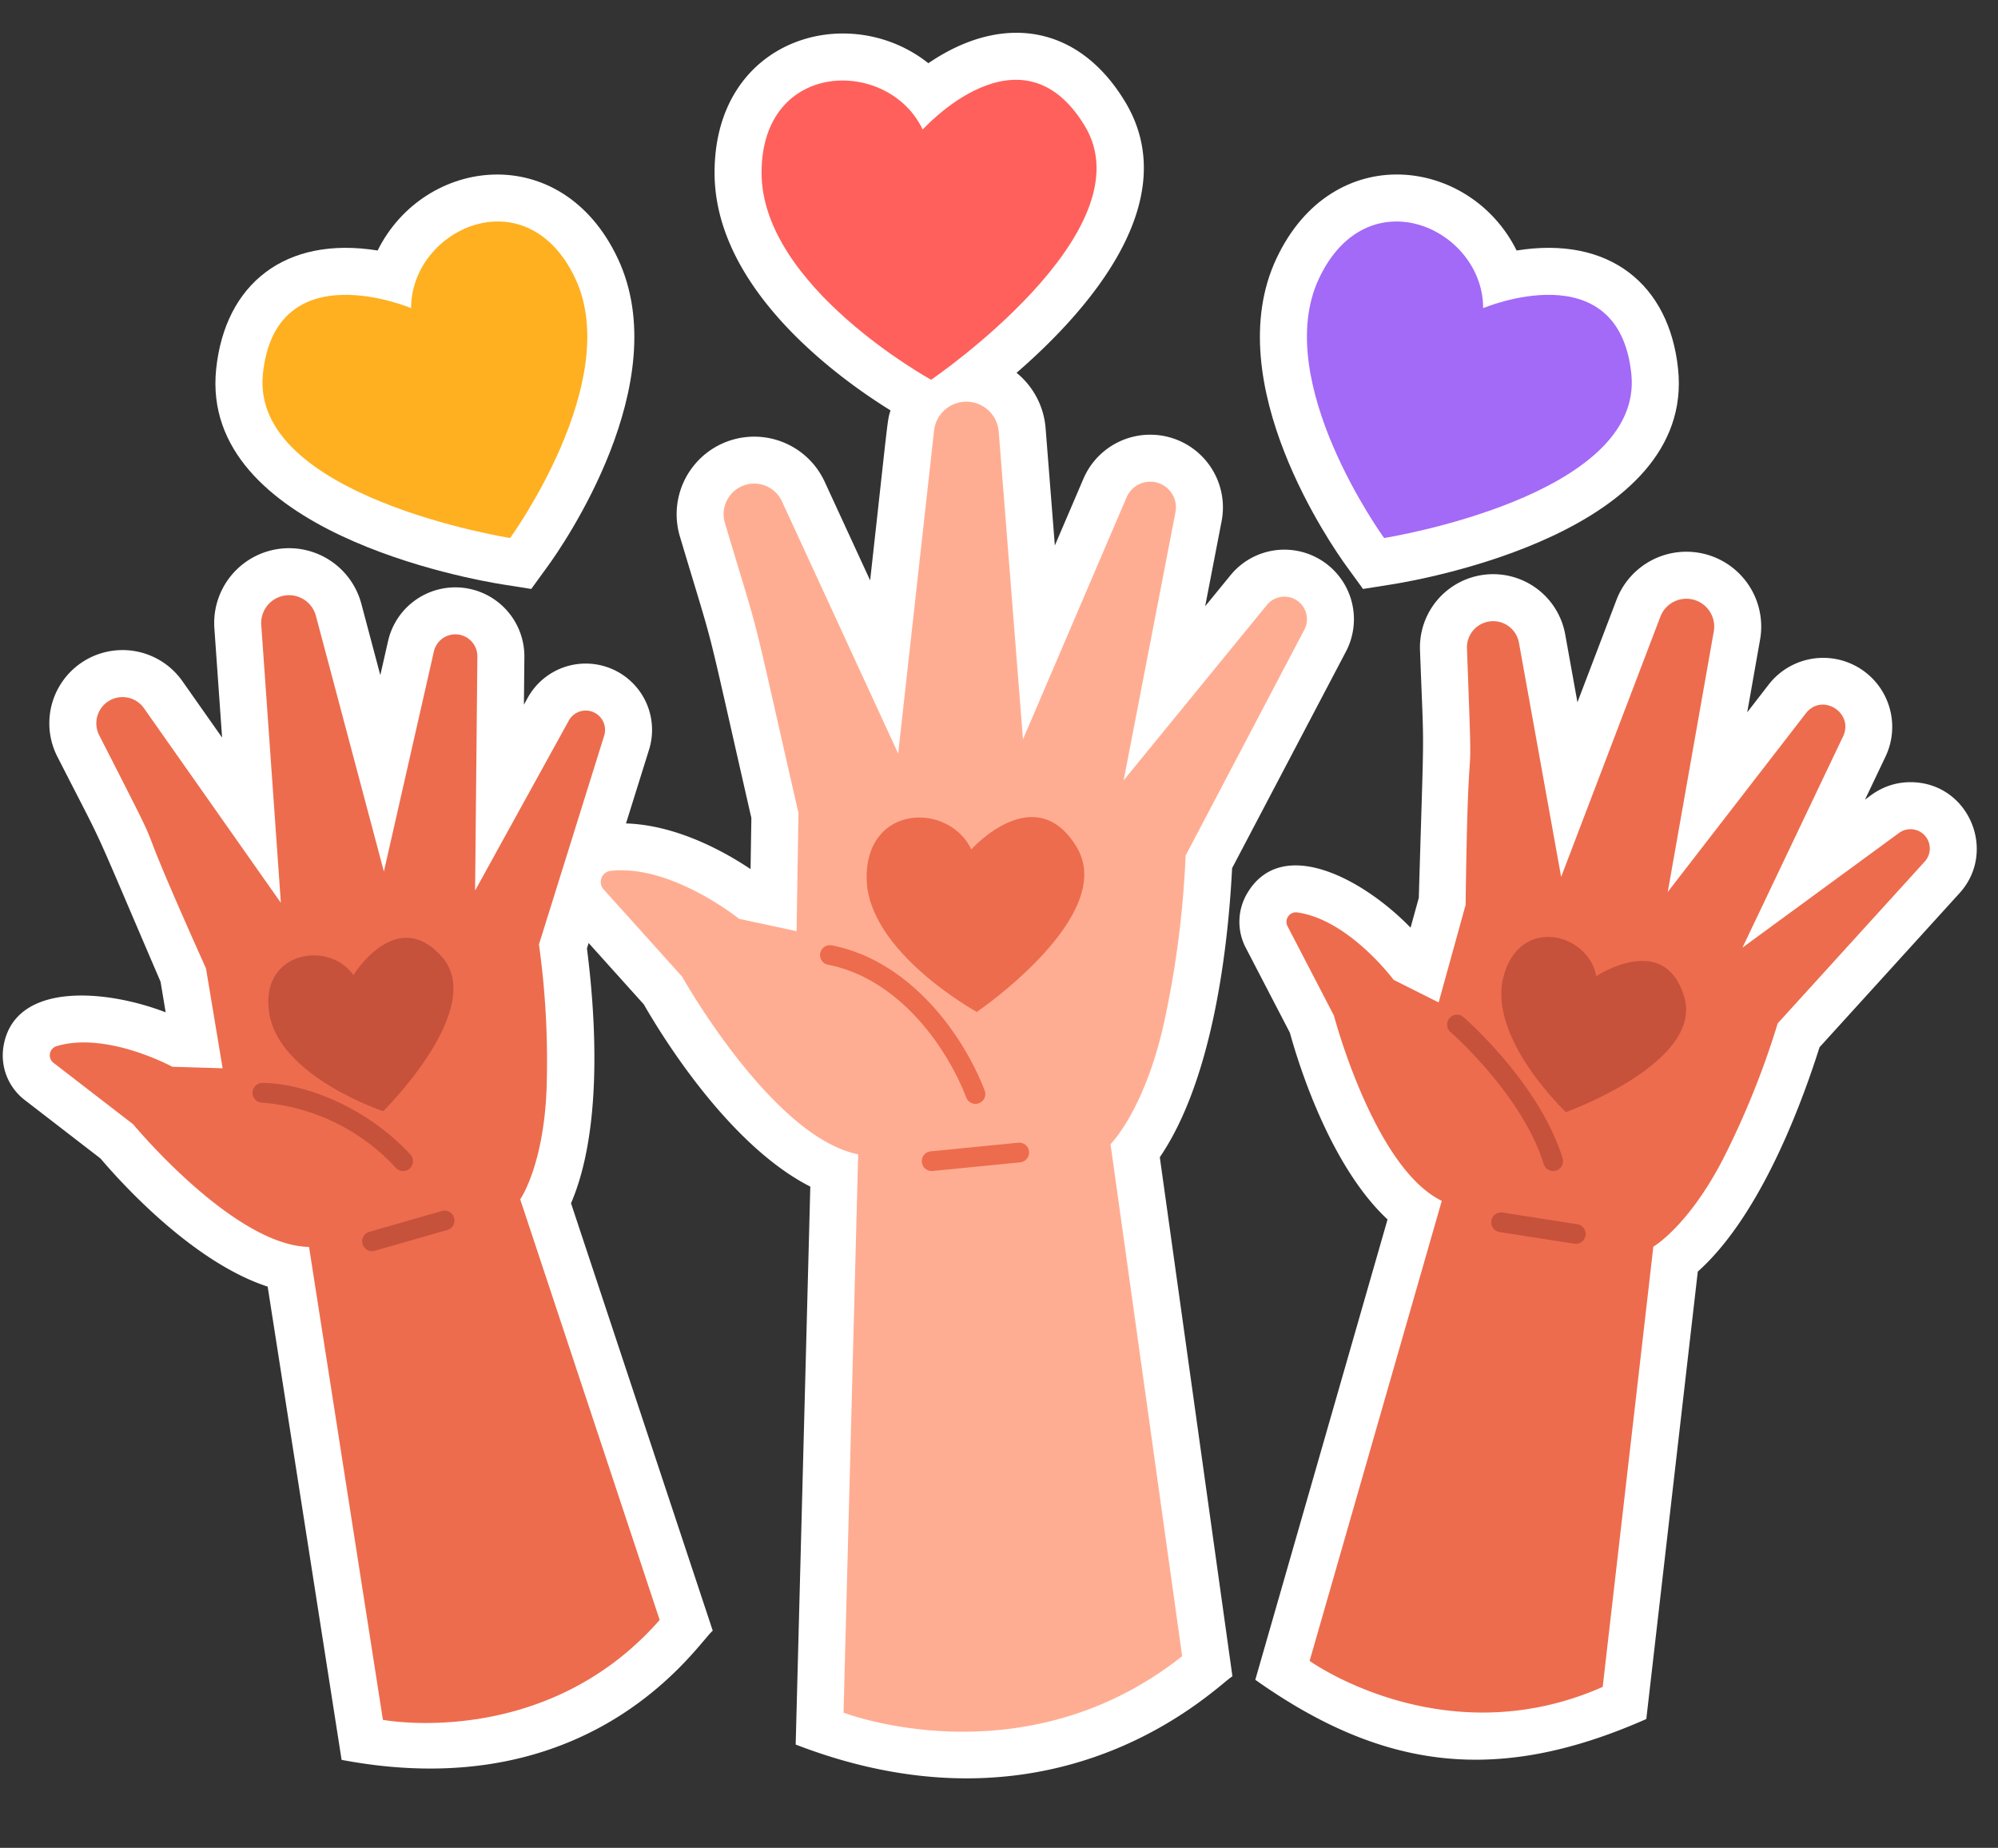 <?xml version="1.0" encoding="UTF-8"?><svg xmlns="http://www.w3.org/2000/svg" xmlns:xlink="http://www.w3.org/1999/xlink" height="468.0" preserveAspectRatio="xMidYMid meet" version="1.0" viewBox="5.3 26.6 506.1 468.0" width="506.1" zoomAndPan="magnify"><rect x="5.3" y="26.6" width="506.1" height="468.0" fill="#333333" stroke="none"/><g><g fill="#fff" id="change1_1"><path d="m350.556 175.764 7.206-1.141c7.884-1.248 76.899-13.384 72.602-54.569-2.241-21.474-17.425-33.784-40.901-30.009-11.728-23.649-46.533-28.32-60.82 1.993-14.882 31.568 14.254 73.182 17.626 77.823z"/><path d="m132.659 174.623 7.206 1.141 4.288-5.903c3.372-4.641 32.506-46.255 17.624-77.824-14.222-30.169-49.031-25.768-60.821-1.992-23.47-3.773-38.657 8.526-40.899 30.009-4.298 41.185 64.718 53.321 72.602 54.569z"/><path d="m317.401 246.465 28.832-54.844a17.616 17.616 0 0 0 -29.233-19.343l-6.428 7.866 4.165-21.542a18.414 18.414 0 0 0 -35.006-10.743l-7.235 16.894-2.347-29.773a20.1 20.1 0 0 0 -7.353-13.958c17.853-15.463 42.814-43.365 27.461-68.715-11.807-19.502-31.116-22.434-49.803-9.696-20.128-15.983-54.153-6.406-54.153 27.727 0 29.729 31.983 52.421 44.574 60.202-.849 2.707-.438.509-5.167 43.056l-11.516-24.984a19.652 19.652 0 0 0 -36.675 13.855c9.695 32.431 5.616 16.641 18.11 71.312l-.209 12.94c-6.444-4.322-18.636-11.167-31.549-11.569l5.835-18.678a16.799 16.799 0 0 0 -30.747-13.119l-.948 1.718.117-12.058a17.483 17.483 0 0 0 -34.53-4.045l-1.961 8.628-4.805-18.071a18.956 18.956 0 0 0 -37.228 6.208l1.954 27.672-10.046-14.279a18.544 18.544 0 0 0 -31.688 19.095c13.167 25.811 7.288 13.129 26.153 57.032l1.287 7.737c-15.273-5.884-38.055-7.732-41.021 8.298a14.234 14.234 0 0 0 5.326 13.913l19.183 14.798c5.49 6.463 23.488 26.299 42.352 32.464l18.725 119.857c64.432 12.196 90.675-30.203 94.018-32.706l-35.904-108.27c7.73-17.959 6.513-45.204 4.035-64.533l.428-1.371 13.967 15.528c4.826 8.401 21.689 35.743 42.182 46.166l-3.705 141.308c67.825 26.173 107.67-15.886 110.63-17.272l-18.395-131.475c12.828-18.813 17.147-50.469 18.316-73.23z"/><path d="m489.223 224.704c-6.797 0-10.609 3.908-11.503 4.405l5.187-10.889a17.483 17.483 0 0 0 -29.616-18.212l-5.412 7 3.253-18.411a18.955 18.955 0 0 0 -36.378-10.053l-9.884 25.92-3.097-17.183a18.544 18.544 0 0 0 -36.782 3.972c1.07 28.956 1.08 14.977-.303 62.742l-2.089 7.555c-11.798-12.198-32.419-23.46-41.269-8.885a14.18 14.18 0 0 0 -.462 13.999l11.165 21.501c2.257 8.174 10.224 33.745 24.737 47.283l-33.5 116.592c32.717 23.177 61.777 26.392 99.045 9.938l13.041-113.32c14.585-13.042 24.948-38.258 30.841-56.83l35.463-39.026c9.668-10.638 2.263-28.1-12.437-28.1z"/></g><g id="change2_1"><path d="m239.022 59.423s24.832-27.735 41.052-.949-38.917 64.307-38.917 64.307-42.951-23.58-42.951-52.442 32.272-29.092 40.815-10.916z" fill="#ff605b"/></g><g id="change3_1"><path d="m380.984 104.643s34.288-14.499 37.538 16.646-62.622 41.574-62.622 41.574-28.796-39.643-16.489-65.75 41.596-12.554 41.573 7.53z" fill="#a369f7"/></g><g id="change4_1"><path d="m109.436 104.643s-34.288-14.499-37.538 16.646 62.622 41.574 62.622 41.574 28.796-39.643 16.489-65.75-41.596-12.554-41.573 7.53z" fill="#ffb020"/></g><g id="change5_1"><path d="m218.971 460.359s45.507 17.566 85.774-14.293l-18.145-129.685s8.474-8.345 13.465-30.341a248.8 248.8 0 0 0 5.556-42.75l30.075-57.208a5.711 5.711 0 0 0 -9.477-6.271l-36.295 44.417 13.123-67.885a6.508 6.508 0 0 0 -12.373-3.797l-26.249 61.297-6.146-77.93a8.226 8.226 0 0 0 -16.376-.262l-9.092 81.798-29.432-63.853a7.746 7.746 0 0 0 -14.457 5.462c9.84 32.913 5.655 16.692 18.632 73.474l-.485 29.905-14.547-3.12s-17.16-13.853-32.505-12.155a2.814 2.814 0 0 0 -1.835 4.671l19.907 22.131s22.753 40.607 44.59 44.994z" fill="#ffad92"/></g><g id="change6_1"><path d="m251.335 241.728s16.135-18.021 26.674-.617-25.286 41.784-25.286 41.784-27.907-15.321-27.907-34.075 20.969-18.903 26.52-7.092z" fill="#ed6c4d"/></g><g id="change6_2"><path d="m252.383 306.172a2.5 2.5 0 0 1 -2.333-1.6c-5.162-13.369-17.432-30.201-35.021-33.638a2.5 2.5 0 0 1 .959-4.907c19.59 3.828 33.105 22.187 38.727 36.745a2.502 2.502 0 0 1 -2.331 3.401z" fill="#ed6c4d"/></g><g id="change6_3"><path d="m238.804 320.935a2.5 2.5 0 0 1 2.242-2.733l22.181-2.189a2.5 2.5 0 1 1 .49 4.976l-22.179 2.189a2.501 2.501 0 0 1 -2.734-2.242z" fill="#ed6c4d"/></g><g id="change6_4"><path d="m337.03 447.257s33.979 24.359 74.237 6.586l12.831-111.498s8.825-5.101 17.695-22.278a213.243 213.243 0 0 0 13.802-34.274l37.254-40.997a4.894 4.894 0 0 0 -6.514-7.24l-39.664 29.047 25.485-53.501c2.825-5.931-5.303-11.173-9.449-5.811l-34.959 45.212 11.658-65.978a7.05 7.05 0 0 0 -13.53-3.739l-25.133 65.911-10.688-59.306a6.639 6.639 0 0 0 -13.169 1.423c1.712 46.352.381 9.105-.341 64.966l-6.833 24.707-11.398-5.716s-11.258-15.183-24.355-17.075a2.412 2.412 0 0 0 -2.527 3.481l11.757 22.642s10.146 38.583 27.32 46.919z" fill="#ed6c4d"/></g><g id="change7_1"><path d="m409.65 273.813s17.262-11.482 22.263 5.224-29.964 29.23-29.964 29.23-19.859-18.713-15.827-34.272 21.462-11.174 23.528-.182z" fill="#c6523c"/></g><g id="change7_2"><path d="m404.458 341.63c-.302 0-4.288-.649-19.263-2.984a2.5 2.5 0 1 1 .773-4.939l18.873 2.954a2.501 2.501 0 0 1 -.384 4.97z" fill="#c6523c"/></g><g id="change7_3"><path d="m396.336 321.431c-5.447-17.527-23.452-33.31-23.634-33.467a2.5 2.5 0 0 1 3.276-3.777c.783.679 19.257 16.855 25.133 35.759a2.5 2.5 0 0 1 -4.775 1.484z" fill="#c6523c"/></g><g id="change6_5"><path d="m102.295 462.183s41.078 7.781 70.104-25.297l-35.327-106.529s5.855-8.344 6.666-27.659a213.244 213.244 0 0 0 -1.919-36.899l16.519-52.875a4.894 4.894 0 0 0 -8.958-3.823l-23.738 43.051.579-59.258a5.578 5.578 0 0 0 -11.018-1.29l-12.662 55.731-17.218-64.75a7.05 7.05 0 0 0 -13.846 2.308l4.968 70.365-34.674-49.286a6.639 6.639 0 0 0 -11.344 6.837c21.076 41.318 4.18 8.097 27.055 59.065l4.209 25.287-12.746-.383s-16.606-9.028-29.281-5.227a2.412 2.412 0 0 0 -.826 4.222l20.201 15.583s25.454 30.72 44.541 31.046z" fill="#ed6c4d"/></g><g id="change7_4"><path d="m94.832 273.549s10.819-17.685 22.392-4.64-14.864 39.131-14.864 39.131-25.894-8.607-28.79-24.417 14.758-19.175 21.262-10.075z" fill="#c6523c"/></g><g id="change7_5"><path d="m97.138 341.676a2.5 2.5 0 0 1 1.714-3.092l18.361-5.271a2.5 2.5 0 1 1 1.379 4.806l-18.361 5.271a2.501 2.501 0 0 1 -3.093-1.713z" fill="#c6523c"/></g><g id="change7_6"><path d="m105.578 322.386a51.47 51.47 0 0 0 -33.824-16.504 2.5 2.5 0 0 1 .027-5c10.436 0 26.262 5.989 37.469 18.109a2.5 2.5 0 0 1 -3.672 3.395z" fill="#c6523c"/></g></g></svg>